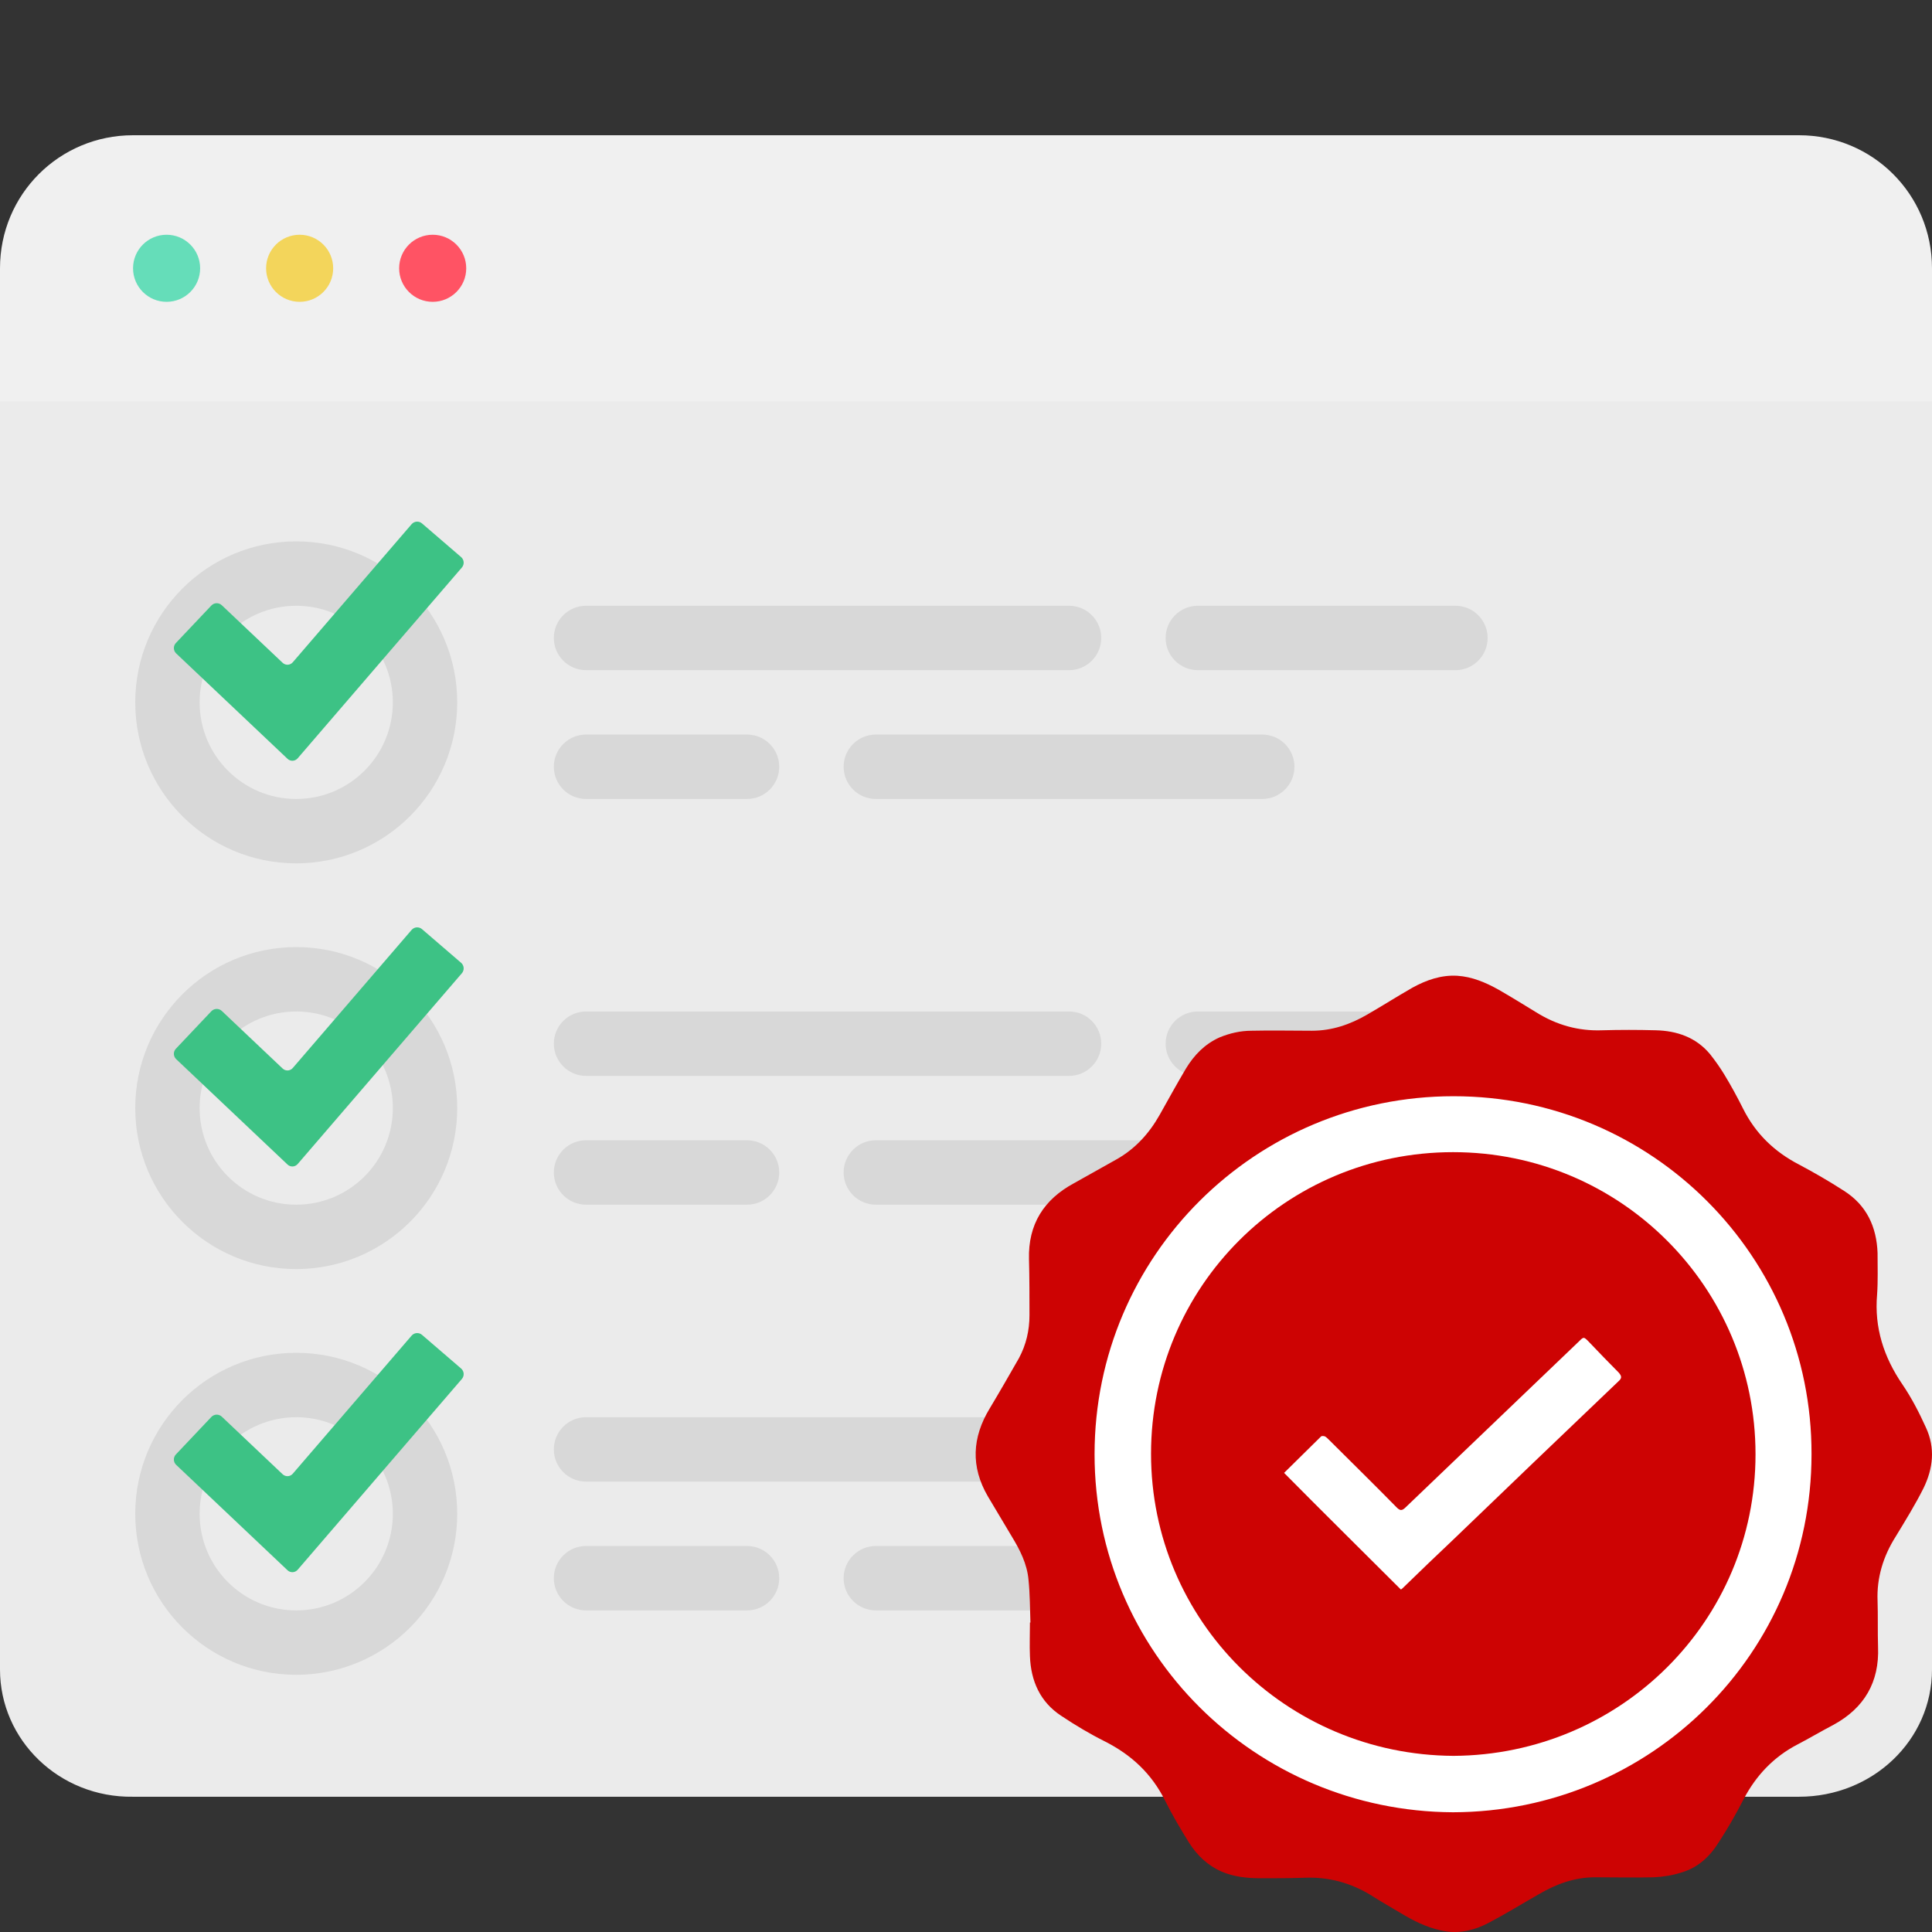 <?xml version="1.0" encoding="UTF-8"?> <svg xmlns="http://www.w3.org/2000/svg" width="200" height="200" viewBox="0 0 200 200" fill="none"><rect x="0" y="0" width="200" height="200" fill="#333333" stroke="none"/><path fill-rule="evenodd" clip-rule="evenodd" d="M200 41V172.827C200 180.132 193.866 185.998 186.227 185.998H13.773C6.134 186.109 0 180.132 0 172.827V41H200Z" fill="#EBEBEB"></path><path d="M110.666 62.708H60.666C58.825 62.708 57.333 64.2 57.333 66.041C57.333 67.882 58.825 69.374 60.666 69.374H110.666C112.507 69.374 114 67.882 114 66.041C114 64.2 112.507 62.708 110.666 62.708Z" fill="#D8D8D8"></path><path d="M110.666 104.708H60.666C58.825 104.708 57.333 106.2 57.333 108.041C57.333 109.882 58.825 111.375 60.666 111.375H110.666C112.507 111.375 114 109.882 114 108.041C114 106.2 112.507 104.708 110.666 104.708Z" fill="#D8D8D8"></path><path d="M110.666 146.708H60.666C58.825 146.708 57.333 148.2 57.333 150.041C57.333 151.882 58.825 153.375 60.666 153.375H110.666C112.507 153.375 114 151.882 114 150.041C114 148.2 112.507 146.708 110.666 146.708Z" fill="#D8D8D8"></path><path d="M77.333 76.041H60.666C58.825 76.041 57.333 77.533 57.333 79.374C57.333 81.215 58.825 82.708 60.666 82.708H77.333C79.174 82.708 80.666 81.215 80.666 79.374C80.666 77.533 79.174 76.041 77.333 76.041Z" fill="#D8D8D8"></path><path d="M77.333 118.041H60.666C58.825 118.041 57.333 119.533 57.333 121.374C57.333 123.215 58.825 124.708 60.666 124.708H77.333C79.174 124.708 80.666 123.215 80.666 121.374C80.666 119.533 79.174 118.041 77.333 118.041Z" fill="#D8D8D8"></path><path d="M77.333 160.041H60.666C58.825 160.041 57.333 161.533 57.333 163.374C57.333 165.215 58.825 166.708 60.666 166.708H77.333C79.174 166.708 80.666 165.215 80.666 163.374C80.666 161.533 79.174 160.041 77.333 160.041Z" fill="#D8D8D8"></path><path d="M130.666 76.041H90.666C88.825 76.041 87.333 77.533 87.333 79.374C87.333 81.215 88.825 82.708 90.666 82.708H130.666C132.507 82.708 134 81.215 134 79.374C134 77.533 132.507 76.041 130.666 76.041Z" fill="#D8D8D8"></path><path d="M130.666 118.041H90.666C88.825 118.041 87.333 119.533 87.333 121.374C87.333 123.215 88.825 124.708 90.666 124.708H130.666C132.507 124.708 134 123.215 134 121.374C134 119.533 132.507 118.041 130.666 118.041Z" fill="#D8D8D8"></path><path d="M130.666 160.041H90.666C88.825 160.041 87.333 161.533 87.333 163.374C87.333 165.215 88.825 166.708 90.666 166.708H130.666C132.507 166.708 134 165.215 134 163.374C134 161.533 132.507 160.041 130.666 160.041Z" fill="#D8D8D8"></path><path d="M150.666 62.708H124C122.159 62.708 120.666 64.2 120.666 66.041C120.666 67.882 122.159 69.374 124 69.374H150.666C152.507 69.374 154 67.882 154 66.041C154 64.2 152.507 62.708 150.666 62.708Z" fill="#D8D8D8"></path><path d="M150.666 104.708H124C122.159 104.708 120.666 106.2 120.666 108.041C120.666 109.882 122.159 111.375 124 111.375H150.666C152.507 111.375 154 109.882 154 108.041C154 106.2 152.507 104.708 150.666 104.708Z" fill="#D8D8D8"></path><path d="M150.666 146.708H124C122.159 146.708 120.666 148.2 120.666 150.041C120.666 151.882 122.159 153.375 124 153.375H150.666C152.507 153.375 154 151.882 154 150.041C154 148.2 152.507 146.708 150.666 146.708Z" fill="#D8D8D8"></path><path d="M30.666 89.375C21.463 89.375 14 81.912 14 72.709C14 63.505 21.463 56.042 30.666 56.042C39.87 56.042 47.333 63.505 47.333 72.709C47.323 81.908 39.866 89.365 30.666 89.375ZM30.666 62.709C25.143 62.709 20.666 67.185 20.666 72.709C20.666 78.232 25.143 82.709 30.666 82.709C36.19 82.709 40.666 78.232 40.666 72.709C40.666 67.185 36.19 62.709 30.666 62.709Z" fill="#D8D8D8"></path><path d="M30.666 131.375C21.463 131.375 14 123.912 14 114.708C14 105.505 21.463 98.042 30.666 98.042C39.87 98.042 47.333 105.505 47.333 114.708C47.323 123.908 39.866 131.365 30.666 131.375ZM30.666 104.709C25.143 104.709 20.666 109.185 20.666 114.708C20.666 120.232 25.143 124.708 30.666 124.708C36.19 124.708 40.666 120.232 40.666 114.708C40.666 109.185 36.19 104.709 30.666 104.709Z" fill="#D8D8D8"></path><path d="M30.666 173.375C21.463 173.375 14 165.912 14 156.708C14 147.505 21.463 140.042 30.666 140.042C39.87 140.042 47.333 147.505 47.333 156.708C47.323 165.908 39.866 173.365 30.666 173.375ZM30.666 146.709C25.143 146.709 20.666 151.185 20.666 156.708C20.666 162.232 25.143 166.708 30.666 166.708C36.19 166.708 40.666 162.232 40.666 156.708C40.666 151.185 36.19 146.709 30.666 146.709Z" fill="#D8D8D8"></path><path d="M30.817 78.498C30.543 78.816 30.069 78.84 29.764 78.552L18.237 67.642C17.933 67.353 17.919 66.868 18.208 66.563L21.88 62.682C22.169 62.377 22.654 62.364 22.959 62.653L29.256 68.612C29.561 68.9 30.034 68.876 30.308 68.558L42.61 54.264C42.883 53.946 43.368 53.91 43.686 54.184L47.735 57.669C48.053 57.943 48.09 58.427 47.816 58.746L30.817 78.498Z" fill="#3DC285"></path><path d="M30.817 120.498C30.543 120.816 30.069 120.84 29.764 120.552L18.237 109.642C17.933 109.353 17.919 108.868 18.208 108.563L21.88 104.682C22.169 104.377 22.654 104.364 22.959 104.652L29.256 110.612C29.561 110.9 30.034 110.876 30.308 110.558L42.61 96.264C42.883 95.946 43.368 95.91 43.686 96.184L47.735 99.669C48.053 99.943 48.09 100.427 47.816 100.746L30.817 120.498Z" fill="#3DC285"></path><path d="M30.817 162.498C30.543 162.816 30.069 162.84 29.764 162.552L18.237 151.642C17.933 151.353 17.919 150.868 18.208 150.563L21.88 146.682C22.169 146.377 22.654 146.364 22.959 146.652L29.256 152.612C29.561 152.9 30.034 152.876 30.308 152.558L42.61 138.264C42.883 137.946 43.368 137.91 43.686 138.184L47.735 141.669C48.053 141.943 48.09 142.427 47.816 142.746L30.817 162.498Z" fill="#3DC285"></path><path fill-rule="evenodd" clip-rule="evenodd" d="M200 27.773V41.546H0V27.773C0 20.134 6.134 14 13.773 14H186.227C193.866 14 200 20.134 200 27.773Z" fill="#F0F0F0"></path><path d="M17.245 31.245C19.163 31.245 20.718 29.691 20.718 27.773C20.718 25.855 19.163 24.301 17.245 24.301C15.328 24.301 13.773 25.855 13.773 27.773C13.773 29.691 15.328 31.245 17.245 31.245Z" fill="#65DDB9"></path><path d="M31.019 31.245C32.936 31.245 34.491 29.691 34.491 27.773C34.491 25.855 32.936 24.301 31.019 24.301C29.101 24.301 27.546 25.855 27.546 27.773C27.546 29.691 29.101 31.245 31.019 31.245Z" fill="#F3D55B"></path><path d="M44.792 31.245C46.709 31.245 48.264 29.691 48.264 27.773C48.264 25.855 46.709 24.301 44.792 24.301C42.874 24.301 41.319 25.855 41.319 27.773C41.319 29.691 42.874 31.245 44.792 31.245Z" fill="#FF5364"></path><g opacity="0.05"><path d="M158.337 127.189C141.046 127.189 127.074 141.094 127.074 158.413C127.074 175.682 141.046 189.586 158.387 189.685C175.678 189.586 189.65 175.731 189.65 158.462C189.65 141.242 175.728 127.189 158.337 127.189ZM175.43 150.941C169.683 156.433 163.985 161.876 158.288 167.369C156.603 168.952 154.968 170.536 153.284 172.169C153.135 172.317 153.036 172.416 152.937 172.466C148.874 168.408 144.861 164.449 140.848 160.392C142.086 159.155 143.375 157.918 144.663 156.631C144.762 156.532 145.01 156.582 145.109 156.631C145.257 156.73 145.406 156.879 145.555 157.027C147.883 159.353 150.212 161.629 152.491 163.955C152.838 164.301 153.036 164.351 153.432 163.955C159.378 158.264 165.373 152.524 171.368 146.784C171.863 146.29 171.863 146.29 172.359 146.784C173.399 147.873 174.44 148.962 175.48 150.001C175.827 150.397 175.827 150.594 175.43 150.941Z" fill="black"></path></g><ellipse cx="150.22" cy="150.296" rx="38.398" ry="38.349" fill="white"></ellipse><path d="M199.369 147.772C198.676 146.238 197.883 144.704 196.941 143.319C195.009 140.498 194.018 137.43 194.316 134.016C194.415 132.581 194.365 131.146 194.365 129.711C194.266 126.99 193.226 124.763 190.897 123.279C189.361 122.289 187.825 121.398 186.24 120.557C183.663 119.221 181.731 117.341 180.443 114.768C179.848 113.58 179.204 112.392 178.511 111.254C178.065 110.512 177.569 109.819 177.024 109.127C175.587 107.395 173.606 106.702 171.376 106.653C169.543 106.603 167.71 106.603 165.877 106.653C163.399 106.752 161.12 106.108 158.99 104.772C157.702 103.981 156.413 103.189 155.125 102.447C153.787 101.704 152.4 101.111 150.864 101.012C149.18 100.913 147.644 101.457 146.207 102.249C144.572 103.189 143.086 104.129 141.55 105.02C139.766 106.059 137.883 106.702 135.803 106.702C133.722 106.702 131.641 106.653 129.56 106.702C128.42 106.702 127.33 106.949 126.24 107.395C124.704 108.088 123.614 109.226 122.772 110.611C121.831 112.195 120.939 113.827 120.047 115.411C118.957 117.341 117.52 118.924 115.588 120.013C114.102 120.854 112.665 121.646 111.178 122.487C108.057 124.169 106.422 126.742 106.521 130.355C106.571 132.284 106.571 134.214 106.571 136.144C106.571 137.727 106.224 139.212 105.481 140.597C104.49 142.329 103.499 144.061 102.459 145.793C100.625 148.811 100.477 151.83 102.26 154.898C103.103 156.283 103.895 157.669 104.738 159.054C105.58 160.44 106.323 161.875 106.472 163.557C106.62 164.992 106.62 166.476 106.67 167.961C106.62 167.961 106.62 167.961 106.62 167.961C106.62 169.148 106.571 170.287 106.62 171.474C106.719 173.998 107.661 176.175 109.841 177.61C111.327 178.6 112.813 179.49 114.399 180.282C117.124 181.667 119.205 183.597 120.592 186.368C121.335 187.853 122.178 189.288 123.069 190.723C123.912 192.059 125.002 193.098 126.438 193.741C127.727 194.285 129.064 194.434 130.452 194.434C131.988 194.434 133.523 194.434 135.059 194.384C137.487 194.285 139.717 194.879 141.798 196.116C143.036 196.908 144.275 197.601 145.513 198.343C146.802 199.085 148.139 199.679 149.626 199.926C151.211 200.174 152.747 199.778 154.134 199.036C155.918 198.096 157.602 197.056 159.337 196.067C161.12 195.028 163.003 194.335 165.133 194.335C167.165 194.335 169.196 194.384 171.227 194.335C172.169 194.285 173.16 194.137 174.052 193.84C175.786 193.345 177.024 192.158 177.916 190.723C178.857 189.288 179.7 187.803 180.492 186.269C181.781 183.795 183.614 181.865 186.091 180.579C187.33 179.936 188.568 179.193 189.807 178.55C192.978 176.818 194.563 174.146 194.415 170.485C194.365 168.901 194.415 167.318 194.365 165.734C194.266 163.31 194.96 161.083 196.248 159.054C197.239 157.421 198.279 155.739 199.121 154.056C200.112 152.028 200.36 149.9 199.369 147.772ZM150.418 187.605C129.907 187.506 113.309 171.029 113.309 150.543C113.309 130.008 129.956 113.481 150.468 113.481C171.029 113.481 187.577 130.107 187.528 150.543C187.528 171.128 170.881 187.556 150.418 187.605Z" fill="#CD0303"></path><path d="M150.418 119.271C133.127 119.271 119.155 133.175 119.155 150.494C119.155 167.763 133.127 181.667 150.468 181.766C167.759 181.667 181.731 167.812 181.731 150.543C181.731 133.323 167.809 119.271 150.418 119.271ZM167.512 143.022C161.764 148.514 156.067 153.957 150.369 159.45C148.684 161.033 147.049 162.617 145.365 164.25C145.216 164.398 145.117 164.497 145.018 164.547C140.955 160.489 136.942 156.531 132.929 152.473C134.168 151.236 135.456 149.999 136.744 148.712C136.843 148.613 137.091 148.663 137.19 148.712C137.338 148.811 137.487 148.96 137.636 149.108C139.964 151.434 142.293 153.71 144.572 156.036C144.919 156.382 145.117 156.432 145.513 156.036C151.459 150.345 157.454 144.605 163.449 138.865C163.944 138.371 163.944 138.371 164.44 138.865C165.48 139.954 166.521 141.043 167.561 142.082C167.908 142.478 167.908 142.676 167.512 143.022Z" fill="#CD0303"></path></svg> 